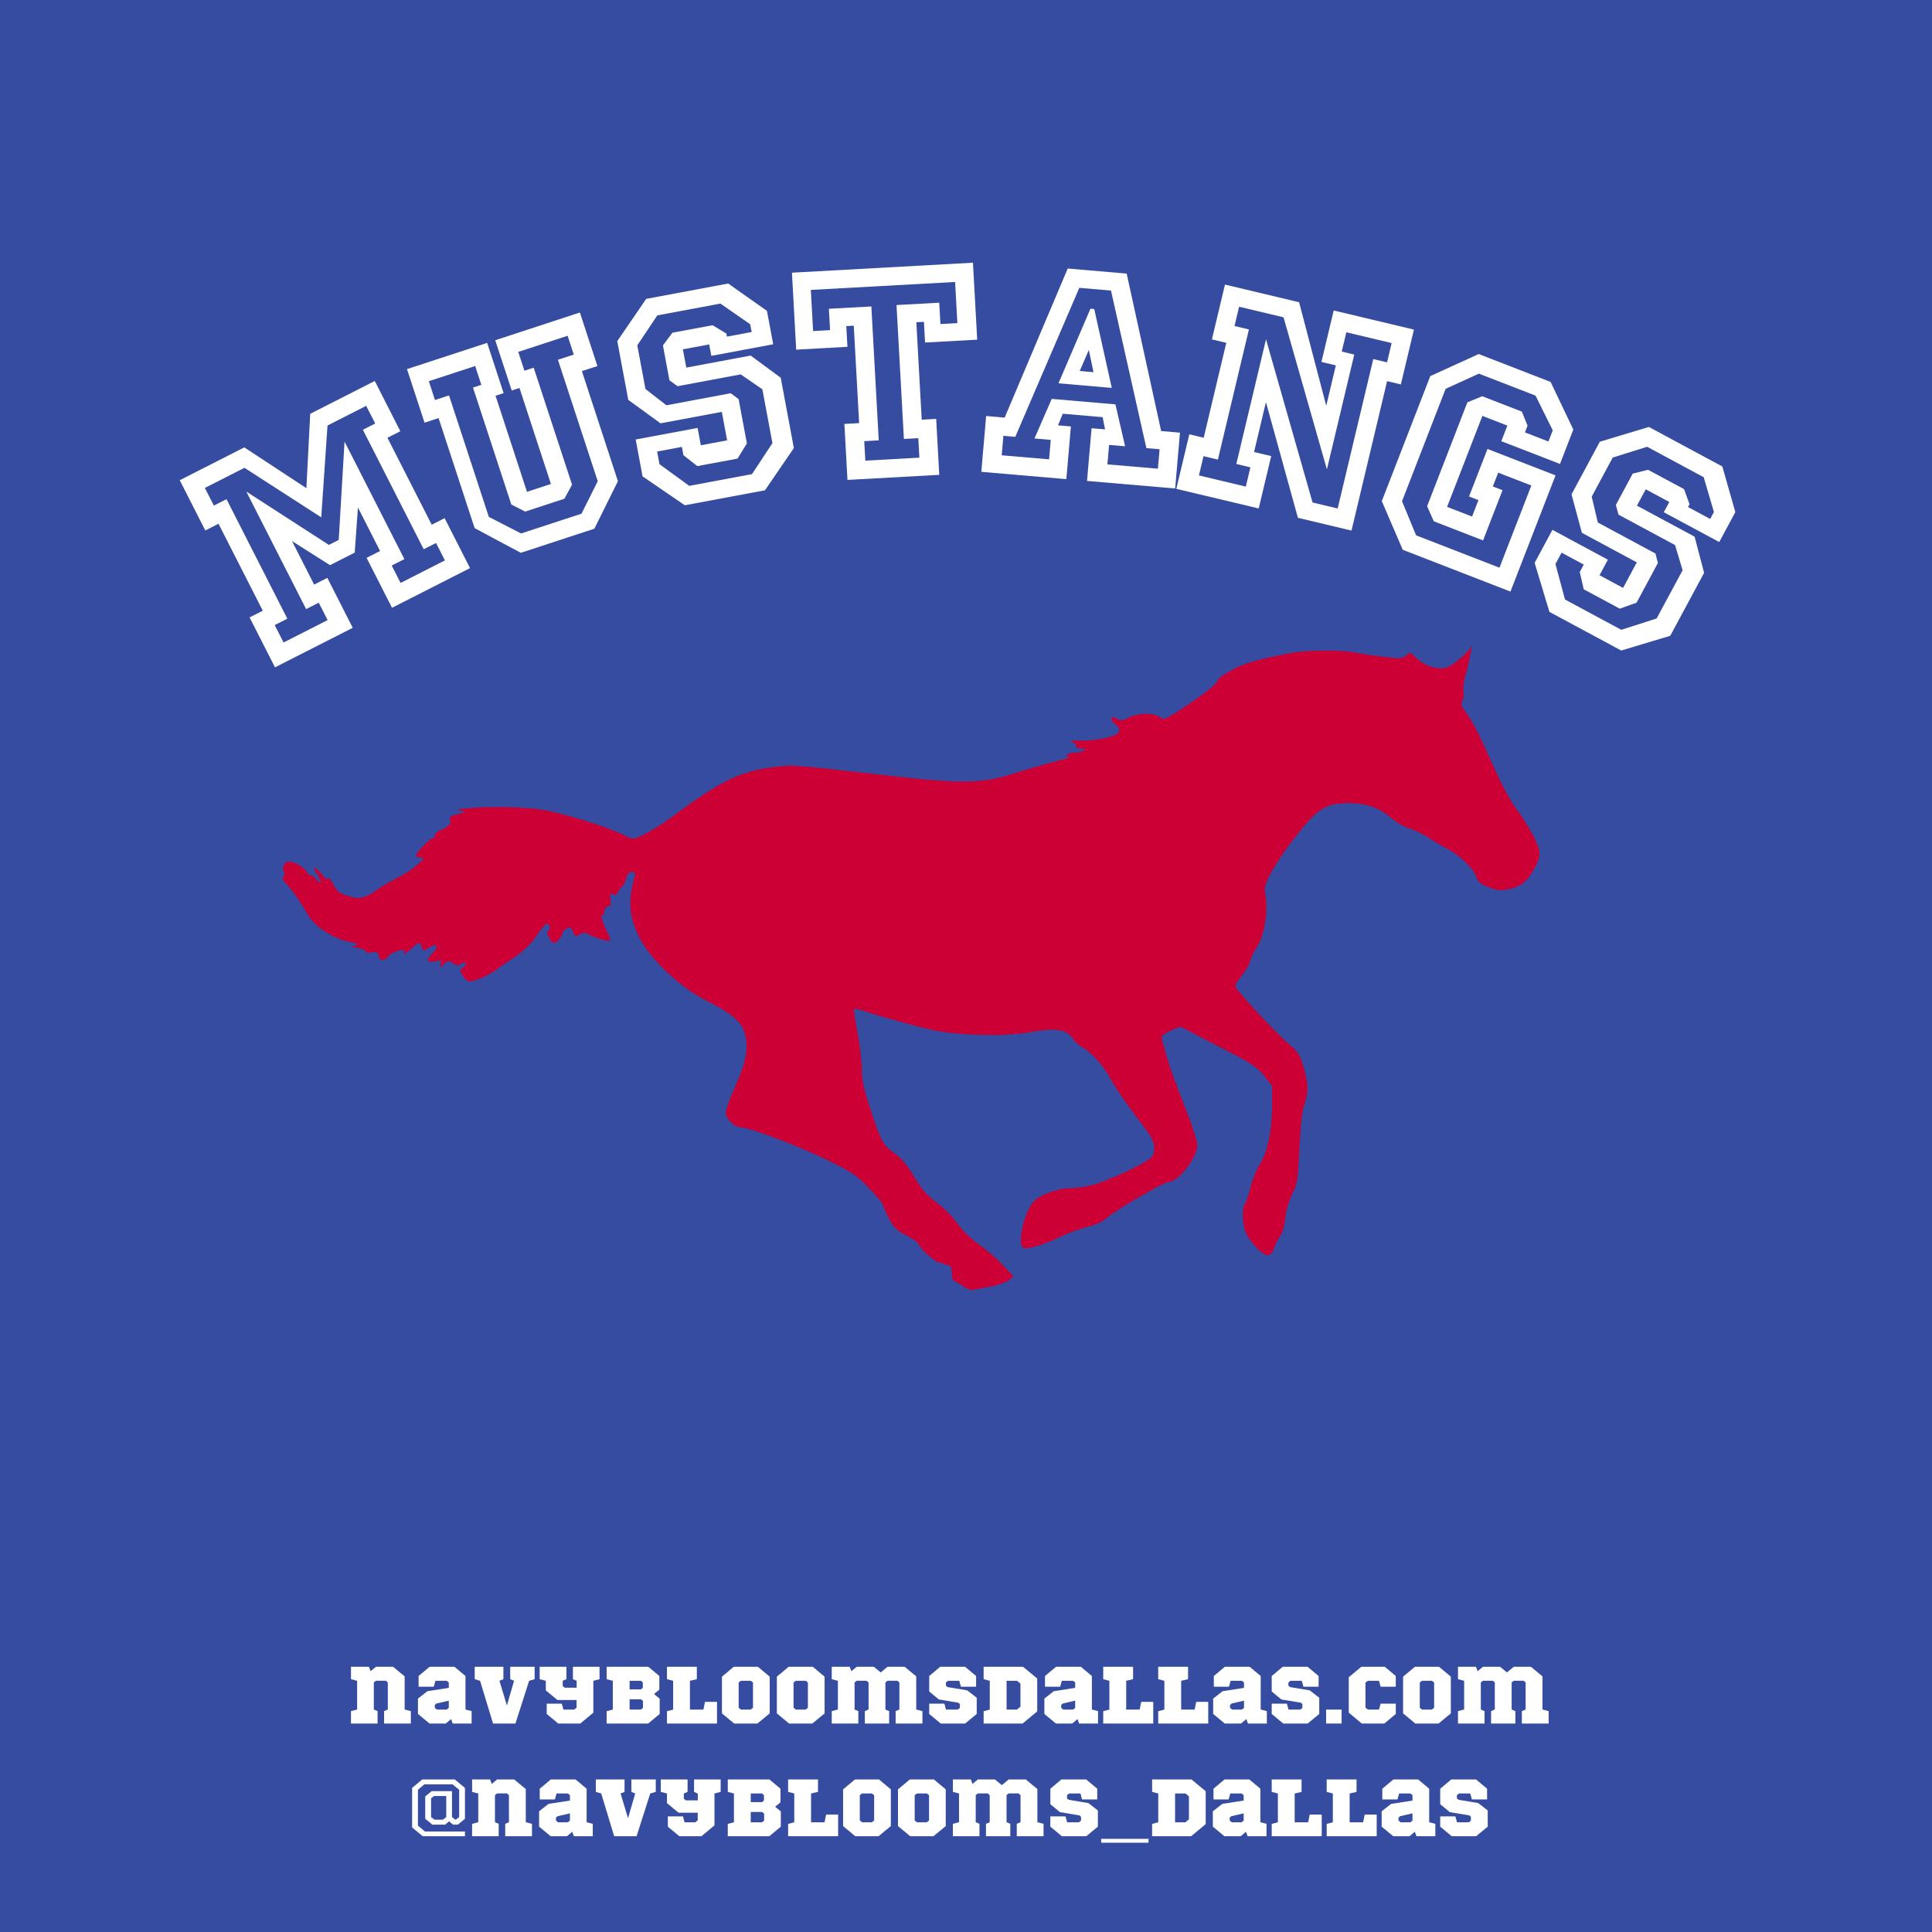 <svg xmlns="http://www.w3.org/2000/svg" xmlns:xlink="http://www.w3.org/1999/xlink" width="1080" zoomAndPan="magnify" viewBox="0 0 810 810" height="1080" preserveAspectRatio="xMidYMid meet" version="1.0"><defs><g/><clipPath id="f553be0fdc"><path d="M 118 270 L 645.738 270 L 645.738 541 L 118 541 Z M 118 270 " clip-rule="nonzero"/></clipPath></defs><rect x="-81" width="972" fill="#ffffff" y="-81" height="972" fill-opacity="1"/><rect x="-81" width="972" fill="#354ca1" y="-81" height="972" fill-opacity="1"/><g clip-path="url(#f553be0fdc)"><path fill="#cc0035" d="M 404.195 539.543 C 403.051 538.664 401.422 537.695 400.578 537.387 C 399.523 537 399.043 535.883 399.043 533.809 C 399.043 531.203 398.797 530.855 397.328 530.434 C 395.855 530.008 395.039 529.438 393.855 529.332 C 391.973 529.164 385.828 523.645 384.91 521.301 C 384.719 520.805 382.391 519.246 379.738 517.836 C 375.742 515.711 374.496 514.445 372.496 510.48 C 371.168 507.844 370.082 505.336 370.082 504.906 C 370.082 504.473 367.414 501.359 364.156 497.992 C 358.965 492.621 356.82 491.176 346.824 486.324 C 334.426 480.309 314.293 472.703 310.766 472.703 C 308.02 472.703 304.258 469.055 304.258 466.391 C 304.258 465.293 306.113 460.238 308.383 455.16 C 313.199 444.379 314.125 438.078 311.793 431.965 C 310.215 427.832 305.898 424.426 295.789 419.32 C 285.711 414.234 273.719 403.191 268.902 394.562 C 263.695 385.23 262.992 378.129 266.188 367.164 C 266.508 366.066 266.141 365.629 264.891 365.629 C 263.668 365.629 262.977 366.414 262.57 368.258 C 262.254 369.703 261.531 371.184 260.965 371.547 C 260.398 371.914 259.367 373.305 258.68 374.641 C 257.922 376.109 256.637 374.223 256.035 374.871 C 255.344 375.613 256.203 376.926 255.988 377.914 C 255.832 378.629 256.902 379.457 255.109 379.926 C 254.039 380.203 253.352 381.121 253.352 382.273 C 253.352 383.312 252.984 383.934 252.531 383.656 C 251.488 383.012 252.672 387.016 254.676 390.914 C 255.496 392.516 256.02 393.973 255.832 394.16 C 254.863 395.129 248.266 392.625 246.422 391.523 C 244.578 390.418 243.785 391.445 242.812 391.961 C 241.309 392.77 240.922 392.574 240.188 390.641 C 239.453 388.711 239.07 388.516 237.562 389.32 C 236.594 389.84 235.793 390.746 235.781 391.332 C 235.758 392.688 232.336 397.113 230.891 394.344 C 229.441 391.574 229.066 390.547 229.602 390.367 C 230.879 389.941 230.781 387.801 229.469 387.359 C 228.883 387.164 226.957 389.238 225.195 391.965 C 223.055 395.281 220.043 398.289 216.125 401.027 C 212.902 403.277 209.887 405.125 209.242 405.707 C 208.594 406.289 206.562 407.684 204.078 408.973 C 201.434 410.344 200.023 410.758 198.129 411.246 C 196.234 411.73 195.703 411.617 194.012 409.039 C 192.633 406.938 192.645 406.742 194.207 405.598 C 195.121 404.934 195.578 404.102 195.23 403.754 C 194.879 403.402 194.02 403.594 193.316 404.18 C 192.301 405.02 191.598 404.953 189.926 403.855 C 187.965 402.57 187.703 402.598 186.219 404.238 C 185.344 405.207 184.031 406 184.652 404.188 C 185.273 402.375 185.27 402.363 182.949 402.945 C 179.246 403.875 178.363 402.641 180.906 400.098 C 184.531 396.473 183.414 394.977 179.16 397.762 C 177.832 398.633 177 398.805 176.699 396.699 C 176.398 394.594 174.797 395.527 173.215 397.062 C 170.473 399.723 168.406 400.812 169.516 399.016 C 170.582 397.293 164.242 398.938 163.07 400.691 C 161.602 402.879 159.25 403.145 158.91 401.129 C 158.566 399.113 157.676 398.938 155.934 399.285 C 154.309 399.609 153.301 399.449 153.301 398.863 C 153.301 398.34 152.711 398.141 151.688 397.875 C 150.668 397.605 149.781 397.184 148.695 397.137 C 146.816 397.055 146.828 397.02 148.914 396.426 C 150.746 395.906 150.242 395.633 145.844 394.754 C 141 393.785 132.5 389.223 129.418 384.008 C 126.336 378.793 123.852 374.773 120.043 370.633 C 118.465 368.914 118.098 367.984 118.824 367.539 C 119.438 367.16 119.562 366.422 119.137 365.727 C 118.008 363.902 119.098 361.238 120.977 361.238 C 123.465 361.238 127.656 363.625 128.746 365.66 C 129.266 366.637 129.996 367.246 130.367 367.016 C 130.738 366.785 131.594 367.367 132.273 368.309 C 132.949 369.246 133.859 370.016 134.293 370.016 C 134.727 370.016 133.668 367.898 133.238 366.883 C 132.801 365.844 132.414 366.945 131.695 363.871 C 131.531 363.176 133.867 365.094 134.93 366.586 C 136.145 368.293 137.086 368.938 137.469 368.316 C 137.828 367.738 138.758 368.738 139.746 370.766 C 141.125 373.602 142.156 374.434 145.691 375.566 C 149.25 376.703 150.508 376.75 153.172 375.84 C 154.934 375.242 156.273 374.277 158.297 372.867 C 160.324 371.461 162.793 369.926 165.809 368.469 C 168.824 367.016 172.871 364.414 174.805 362.691 C 177.953 359.879 178.113 359.555 176.34 359.52 C 175.254 359.5 174.367 359.184 174.367 358.816 C 174.367 357.613 180.043 351.574 181.168 351.578 C 181.77 351.582 182.266 350.973 182.266 350.223 C 182.266 349.473 183.422 348.457 184.84 347.965 C 186.254 347.469 188.129 346.457 188.809 344.938 C 189.102 344.285 188.266 343.402 188.648 342.797 C 189.52 341.402 191.746 341.68 193.234 340.98 C 193.688 340.766 194.609 340.75 194.551 340.254 C 194.465 339.5 192.348 340.391 192.355 339.629 C 192.367 338.848 193.852 339.141 194.629 339.043 C 203.246 337.973 217.547 338.195 226.262 339.34 C 234.98 340.48 255.27 346.809 261.691 350.188 C 263.141 350.949 264.832 351.578 265.449 351.582 C 267.504 351.59 275.648 347.043 281.875 342.406 C 302.988 326.695 311.273 322.832 327.203 321.266 C 333.004 320.691 334.062 320.785 373.59 325.293 C 403.297 328.684 411.867 328.52 425.016 324.309 C 429.746 322.793 437.191 320.629 441.562 319.5 C 445.93 318.367 449.012 317.426 448.41 317.402 C 445.898 317.301 447.547 315.602 450.164 315.59 C 451.734 315.582 453.609 315.191 454.332 314.727 C 455.355 314.062 455.098 313.871 453.184 313.859 C 451.754 313.852 450.949 313.477 451.266 312.961 C 451.566 312.477 450.898 311.703 449.781 311.242 C 448.227 310.605 449.117 310.43 453.582 310.496 C 460.121 310.598 467.496 308.781 468.648 307.363 C 469.797 305.949 469.449 305.277 467.766 303.828 C 465.098 301.531 465.609 299.629 468.426 301.387 C 469.848 302.277 470.754 302.156 473.637 300.684 C 477.41 298.762 484.074 298.781 486.418 300.727 C 487.777 301.855 488.359 301.68 493.035 298.727 C 502.645 292.656 510.504 286.633 510.504 285.332 C 510.504 284.727 511.883 283.293 517.871 280.203 C 523.863 277.109 532.324 275.586 540.781 273.859 C 547.535 272.48 562.102 272.375 568.434 273.625 C 574.766 274.871 579.918 275.285 582.703 275.664 C 586.91 276.238 588.043 276.102 589.434 274.844 C 591.016 273.41 591.195 273.418 592.824 274.941 C 596.473 278.344 598.535 279.461 602.188 280.008 C 605.375 280.484 606.508 280.211 609.359 278.285 C 611.223 277.023 613.84 274.668 614.691 273.637 C 614.691 273.637 616.105 272.738 616.633 271.281 C 617.461 268.992 616.656 273.477 616.656 273.477 C 616.184 274.766 615.867 278.238 614.875 281.375 C 613.855 284.602 613.289 288.156 613.562 289.562 C 613.832 290.93 613.629 292.832 613.117 293.789 C 612.363 295.195 612.637 296.121 614.547 298.621 C 617.277 302.203 619.895 307.344 626.824 322.738 C 629.566 328.836 633.254 335.75 635.016 338.098 C 639.945 344.668 644.641 353.012 645.258 356.293 C 645.652 358.402 645.297 360.266 644.023 362.762 C 640.77 369.137 638.094 371.57 633.121 372.676 C 629.121 373.562 627.996 373.473 624.156 371.969 C 620.605 370.574 619.582 369.684 618.785 367.301 C 617.66 363.949 611.793 358.391 606.605 355.766 C 604.676 354.789 601.121 352.691 598.707 351.109 C 596.293 349.527 592.723 347.809 590.773 347.293 C 588.824 346.773 585.211 344.629 582.746 342.527 C 577.52 338.066 570.91 336.211 562.414 336.824 C 555.207 337.348 551.496 340.035 543.207 350.734 C 534.41 362.094 529.648 370.539 530.301 373.645 C 531.977 381.645 530.254 392.488 526.445 397.938 C 525.543 399.234 524.516 401.477 524.164 402.926 C 523.812 404.371 522.137 407.246 520.441 409.316 C 517.758 412.594 517.512 413.273 518.535 414.586 C 522.715 419.926 536.223 434.273 540.09 437.477 C 544.141 440.832 544.938 442.047 546.48 447.227 C 548.605 454.367 548.691 458.078 546.844 463.156 C 545.922 465.688 545.219 471.938 544.781 481.477 C 544.176 494.707 543.914 496.359 541.773 500.598 C 540.395 503.324 539.203 507.48 538.875 510.691 C 538.555 513.848 537.66 517 536.75 518.176 C 535.883 519.289 534.73 521.562 534.18 523.223 C 533.48 525.348 532.656 526.238 531.398 526.238 C 529.008 526.238 522.98 519.551 521.906 515.707 C 520.77 511.656 520.801 505.762 521.961 504.602 C 522.469 504.09 523.469 501.172 524.184 498.109 C 524.898 495.051 526.664 490.625 528.109 488.277 C 531.449 482.848 533.32 473.949 533.32 463.508 L 533.32 455.305 L 529.91 450.992 C 526.988 447.297 524.637 445.73 513.457 440.047 C 506.281 436.402 499.152 432.688 497.613 431.793 C 494.859 430.191 494.762 430.199 490.719 432.16 C 487.207 433.867 486.703 434.434 487.211 436.094 C 487.535 437.16 488.398 440.184 489.129 442.812 C 490.477 447.645 491.516 450.504 498.203 467.785 C 500.242 473.043 501.934 478.574 501.969 480.07 C 502.078 485.188 494.082 495.52 490.012 495.52 C 488.035 495.52 466.828 507.844 464.109 510.57 C 462.621 512.062 459.754 513.402 456.09 514.316 C 452.949 515.098 447.934 516.93 444.938 518.391 C 438.367 521.59 430.914 523.898 429.23 523.254 C 426.301 522.129 429.004 508.973 433.195 503.953 C 435.66 501 443.395 498.152 448.945 498.152 C 451.75 498.152 456.578 497.332 459.672 496.328 C 467.59 493.758 480.789 487.367 482.742 485.16 C 484.766 482.867 484.195 478.707 481.316 474.781 C 480.23 473.305 476.852 468.777 473.805 464.723 C 470.754 460.664 467.004 454.98 465.465 452.094 C 462.582 446.676 457.414 440.98 453.496 438.906 C 452.27 438.254 450.484 436.535 449.535 435.082 C 447.18 431.473 442.215 430.852 431.504 432.82 C 421.695 434.621 401.578 434.156 391.145 431.887 C 384.473 430.438 369.32 426.242 362.281 423.898 C 360.168 423.195 358.27 422.785 358.062 422.988 C 357.859 423.195 358.504 427.574 359.496 432.719 C 360.488 437.863 361.301 444.777 361.301 448.078 C 361.301 452.742 362.098 456.484 364.863 464.852 C 369.426 478.648 370.234 480.133 375.043 483.508 C 377.516 485.246 380.328 488.465 382.469 492.012 C 386.852 499.27 387.898 500.48 393.777 505.043 C 396.43 507.105 399.984 510.82 401.676 513.293 C 403.484 515.945 407.113 519.441 410.504 521.797 C 413.668 524 418.203 527.914 420.578 530.496 L 424.902 535.195 L 423.012 536.727 C 421.973 537.566 418.621 538.742 415.566 539.332 C 412.512 539.926 409.172 540.574 408.145 540.773 C 407.113 540.977 405.336 540.422 404.195 539.543 Z M 404.195 539.543 " fill-opacity="1" fill-rule="nonzero"/></g><g fill="#ffffff" fill-opacity="1"><g transform="translate(145.652, 722.6)"><g><path d="M 1.5 -18.594 L 4.078 -17.922 L 4.078 -5.875 L 1.5 -5.203 L 1.5 0 L 12.641 0 L 12.641 -5.203 L 11.078 -5.875 L 11.078 -17.234 L 11.969 -17.953 L 16.078 -17.953 L 16.938 -17.234 L 16.938 -5.875 L 15.375 -5.203 L 15.375 0 L 26.594 0 L 26.594 -5.203 L 24 -5.875 L 24 -19.781 L 19.141 -23.797 L 11.969 -23.797 L 9.719 -21.938 L 9.047 -23.797 L 1.5 -23.797 Z M 1.5 -18.594 "/></g></g></g><g fill="#ffffff" fill-opacity="1"><g transform="translate(173.733, 722.6)"><g><path d="M 24 -5.203 L 21.422 -5.875 L 21.422 -19.922 L 16.797 -23.797 L 6.391 -23.797 L 1.766 -19.922 L 1.766 -15.438 L 8.125 -15.438 L 8.812 -17.922 L 13.531 -17.922 L 14.422 -17.234 L 14.422 -14.953 L 5.469 -13.562 L 1.5 -10.469 L 1.5 -4.016 L 6.359 0 L 13.156 0 L 15.406 -1.875 L 16.078 0 L 24 0 Z M 9.219 -8.391 L 14.422 -9.594 L 14.422 -6.562 L 13.531 -5.844 L 9.422 -5.844 L 8.562 -6.562 L 8.562 -7.812 Z M 9.219 -8.391 "/></g></g></g><g fill="#ffffff" fill-opacity="1"><g transform="translate(198.414, 722.6)"><g><path d="M 25.734 -18.594 L 25.734 -23.797 L 15.5 -23.797 L 15.5 -18.594 L 17.109 -17.922 L 14.109 -7.547 L 10.984 -17.922 L 12.641 -18.594 L 12.641 -23.797 L 0.609 -23.797 L 0.609 -18.594 L 2.859 -17.922 L 8.297 0 L 17.688 0 L 23.422 -17.922 Z M 25.734 -18.594 "/></g></g></g><g fill="#ffffff" fill-opacity="1"><g transform="translate(224.761, 722.6)"><g><path d="M 4.078 -13.875 L 8.938 -9.859 L 16.969 -9.859 L 16.969 -6.656 L 15.953 -5.844 L 11.453 -5.844 L 10.781 -8.328 L 4.453 -8.328 L 4.453 -4.016 L 9.281 0 L 18.531 0 L 24 -4.562 L 24 -17.922 L 26.594 -18.594 L 26.594 -23.797 L 15.438 -23.797 L 15.438 -18.594 L 17 -17.922 L 17 -15.031 L 12 -15.031 L 11.156 -15.734 L 11.156 -17.922 L 12.719 -18.594 L 12.719 -23.797 L 1.5 -23.797 L 1.5 -18.594 L 4.078 -17.922 Z M 4.078 -13.875 "/></g></g></g><g fill="#ffffff" fill-opacity="1"><g transform="translate(252.842, 722.6)"><g><path d="M 23.594 -14.219 L 23.594 -19.922 L 18.969 -23.797 L 1.5 -23.797 L 1.5 -18.594 L 4.078 -17.922 L 4.078 -5.844 L 1.5 -5.172 L 1.5 0 L 18.906 0 L 23.734 -4.016 L 23.734 -10.406 L 21.359 -12.375 Z M 11.125 -10.172 L 15.906 -10.172 L 16.734 -9.484 L 16.734 -6.562 L 15.844 -5.844 L 11.125 -5.844 Z M 11.125 -17.922 L 15.844 -17.922 L 16.656 -17.234 L 16.656 -15 L 15.844 -14.312 L 11.125 -14.312 Z M 11.125 -17.922 "/></g></g></g><g fill="#ffffff" fill-opacity="1"><g transform="translate(278.135, 722.6)"><g><path d="M 14.016 -18.594 L 14.016 -23.797 L 1.5 -23.797 L 1.5 -18.594 L 4.078 -17.922 L 4.078 -5.844 L 1.5 -5.172 L 1.5 0 L 22.469 0 L 22.469 -9.078 L 17.438 -9.078 L 16.766 -5.844 L 11.125 -5.844 L 11.125 -17.922 Z M 14.016 -18.594 "/></g></g></g><g fill="#ffffff" fill-opacity="1"><g transform="translate(301.185, 722.6)"><g><path d="M 21.516 -4.25 L 21.516 -19.656 L 16.562 -23.797 L 6.453 -23.797 L 1.5 -19.656 L 1.5 -4.25 L 6.625 0 L 16.359 0 C 17.211 -0.695 18.07 -1.406 18.938 -2.125 C 19.801 -2.844 20.66 -3.551 21.516 -4.25 Z M 13.594 -17.922 L 14.516 -17.203 L 14.516 -6.625 L 13.562 -5.844 L 9.453 -5.844 L 8.5 -6.625 L 8.5 -17.203 L 9.422 -17.922 Z M 13.594 -17.922 "/></g></g></g><g fill="#ffffff" fill-opacity="1"><g transform="translate(324.2, 722.6)"><g><path d="M 21.516 -4.25 L 21.516 -19.656 L 16.562 -23.797 L 6.453 -23.797 L 1.5 -19.656 L 1.5 -4.25 L 6.625 0 L 16.359 0 C 17.211 -0.695 18.07 -1.406 18.938 -2.125 C 19.801 -2.844 20.66 -3.551 21.516 -4.25 Z M 13.594 -17.922 L 14.516 -17.203 L 14.516 -6.625 L 13.562 -5.844 L 9.453 -5.844 L 8.5 -6.625 L 8.5 -17.203 L 9.422 -17.922 Z M 13.594 -17.922 "/></g></g></g><g fill="#ffffff" fill-opacity="1"><g transform="translate(347.215, 722.6)"><g><path d="M 19.141 -23.797 L 11.969 -23.797 L 9.719 -21.938 L 9.047 -23.797 L 1.5 -23.797 L 1.5 -18.594 L 4.078 -17.922 L 4.078 -5.875 L 1.5 -5.203 L 1.5 0 L 12.641 0 L 12.641 -5.203 L 11.078 -5.875 L 11.078 -17.234 L 11.969 -17.953 L 16.078 -17.953 L 16.938 -17.234 L 16.938 -5.875 L 15.375 -5.203 L 15.375 0 L 25.562 0 L 25.562 -5.203 L 24 -5.875 L 24 -17.234 L 24.891 -17.953 L 29 -17.953 L 29.859 -17.234 L 29.859 -5.875 L 28.281 -5.203 L 28.281 0 L 39.516 0 L 39.516 -5.203 L 36.922 -5.875 L 36.922 -19.781 L 32.062 -23.797 L 24.891 -23.797 L 22.031 -21.422 Z M 19.141 -23.797 "/></g></g></g><g fill="#ffffff" fill-opacity="1"><g transform="translate(388.215, 722.6)"><g><path d="M 21.016 -19.922 L 16.391 -23.797 L 5.984 -23.797 L 1.359 -19.922 L 1.359 -13.438 L 5.406 -10.094 L 13.562 -8.734 L 14.219 -8.156 L 14.219 -6.562 L 13.359 -5.844 L 8.391 -5.844 L 7.719 -8.328 L 1.359 -8.328 L 1.359 -4.016 L 6.188 0 L 16.422 0 L 21.281 -4.016 L 21.281 -10.812 L 17.312 -13.906 L 9.109 -15.266 L 8.359 -15.844 L 8.359 -17.234 L 9.25 -17.922 L 13.969 -17.922 L 14.656 -15.438 L 21.016 -15.438 Z M 21.016 -19.922 "/></g></g></g><g fill="#ffffff" fill-opacity="1"><g transform="translate(410.89, 722.6)"><g><path d="M 23.969 -5.094 L 23.969 -18.875 L 18.016 -23.797 L 1.5 -23.797 L 1.5 -18.594 L 4.078 -17.922 L 4.078 -5.844 L 1.5 -5.172 L 1.5 0 L 17.844 0 Z M 11.125 -17.922 L 15.5 -17.922 L 16.938 -16.734 L 16.938 -7.078 L 15.438 -5.844 L 11.125 -5.844 Z M 11.125 -17.922 "/></g></g></g><g fill="#ffffff" fill-opacity="1"><g transform="translate(436.353, 722.6)"><g><path d="M 24 -5.203 L 21.422 -5.875 L 21.422 -19.922 L 16.797 -23.797 L 6.391 -23.797 L 1.766 -19.922 L 1.766 -15.438 L 8.125 -15.438 L 8.812 -17.922 L 13.531 -17.922 L 14.422 -17.234 L 14.422 -14.953 L 5.469 -13.562 L 1.5 -10.469 L 1.5 -4.016 L 6.359 0 L 13.156 0 L 15.406 -1.875 L 16.078 0 L 24 0 Z M 9.219 -8.391 L 14.422 -9.594 L 14.422 -6.562 L 13.531 -5.844 L 9.422 -5.844 L 8.562 -6.562 L 8.562 -7.812 Z M 9.219 -8.391 "/></g></g></g><g fill="#ffffff" fill-opacity="1"><g transform="translate(461.034, 722.6)"><g><path d="M 14.016 -18.594 L 14.016 -23.797 L 1.5 -23.797 L 1.5 -18.594 L 4.078 -17.922 L 4.078 -5.844 L 1.5 -5.172 L 1.5 0 L 22.469 0 L 22.469 -9.078 L 17.438 -9.078 L 16.766 -5.844 L 11.125 -5.844 L 11.125 -17.922 Z M 14.016 -18.594 "/></g></g></g><g fill="#ffffff" fill-opacity="1"><g transform="translate(484.084, 722.6)"><g><path d="M 14.016 -18.594 L 14.016 -23.797 L 1.5 -23.797 L 1.5 -18.594 L 4.078 -17.922 L 4.078 -5.844 L 1.5 -5.172 L 1.5 0 L 22.469 0 L 22.469 -9.078 L 17.438 -9.078 L 16.766 -5.844 L 11.125 -5.844 L 11.125 -17.922 Z M 14.016 -18.594 "/></g></g></g><g fill="#ffffff" fill-opacity="1"><g transform="translate(507.133, 722.6)"><g><path d="M 24 -5.203 L 21.422 -5.875 L 21.422 -19.922 L 16.797 -23.797 L 6.391 -23.797 L 1.766 -19.922 L 1.766 -15.438 L 8.125 -15.438 L 8.812 -17.922 L 13.531 -17.922 L 14.422 -17.234 L 14.422 -14.953 L 5.469 -13.562 L 1.5 -10.469 L 1.5 -4.016 L 6.359 0 L 13.156 0 L 15.406 -1.875 L 16.078 0 L 24 0 Z M 9.219 -8.391 L 14.422 -9.594 L 14.422 -6.562 L 13.531 -5.844 L 9.422 -5.844 L 8.562 -6.562 L 8.562 -7.812 Z M 9.219 -8.391 "/></g></g></g><g fill="#ffffff" fill-opacity="1"><g transform="translate(531.814, 722.6)"><g><path d="M 21.016 -19.922 L 16.391 -23.797 L 5.984 -23.797 L 1.359 -19.922 L 1.359 -13.438 L 5.406 -10.094 L 13.562 -8.734 L 14.219 -8.156 L 14.219 -6.562 L 13.359 -5.844 L 8.391 -5.844 L 7.719 -8.328 L 1.359 -8.328 L 1.359 -4.016 L 6.188 0 L 16.422 0 L 21.281 -4.016 L 21.281 -10.812 L 17.312 -13.906 L 9.109 -15.266 L 8.359 -15.844 L 8.359 -17.234 L 9.25 -17.922 L 13.969 -17.922 L 14.656 -15.438 L 21.016 -15.438 Z M 21.016 -19.922 "/></g></g></g><g fill="#ffffff" fill-opacity="1"><g transform="translate(554.489, 722.6)"><g><path d="M 7.984 0 L 7.984 -5.844 L 1.5 -5.844 L 1.5 0 Z M 7.984 0 "/></g></g></g><g fill="#ffffff" fill-opacity="1"><g transform="translate(563.974, 722.6)"><g><path d="M 21.219 -19.922 L 16.594 -23.797 L 6.766 -23.797 L 1.5 -19.406 L 1.5 -4.562 L 6.969 0 L 16.391 0 C 17.18 -0.656 17.984 -1.316 18.797 -1.984 C 19.617 -2.648 20.426 -3.328 21.219 -4.016 L 21.219 -8.328 L 14.859 -8.328 L 14.172 -5.844 L 9.516 -5.844 L 8.5 -6.656 L 8.5 -17.141 L 9.484 -17.922 L 14.172 -17.922 L 14.859 -15.438 L 21.219 -15.438 Z M 21.219 -19.922 "/></g></g></g><g fill="#ffffff" fill-opacity="1"><g transform="translate(586.752, 722.6)"><g><path d="M 21.516 -4.25 L 21.516 -19.656 L 16.562 -23.797 L 6.453 -23.797 L 1.5 -19.656 L 1.5 -4.25 L 6.625 0 L 16.359 0 C 17.211 -0.695 18.07 -1.406 18.938 -2.125 C 19.801 -2.844 20.66 -3.551 21.516 -4.25 Z M 13.594 -17.922 L 14.516 -17.203 L 14.516 -6.625 L 13.562 -5.844 L 9.453 -5.844 L 8.5 -6.625 L 8.5 -17.203 L 9.422 -17.922 Z M 13.594 -17.922 "/></g></g></g><g fill="#ffffff" fill-opacity="1"><g transform="translate(609.767, 722.6)"><g><path d="M 19.141 -23.797 L 11.969 -23.797 L 9.719 -21.938 L 9.047 -23.797 L 1.5 -23.797 L 1.5 -18.594 L 4.078 -17.922 L 4.078 -5.875 L 1.5 -5.203 L 1.5 0 L 12.641 0 L 12.641 -5.203 L 11.078 -5.875 L 11.078 -17.234 L 11.969 -17.953 L 16.078 -17.953 L 16.938 -17.234 L 16.938 -5.875 L 15.375 -5.203 L 15.375 0 L 25.562 0 L 25.562 -5.203 L 24 -5.875 L 24 -17.234 L 24.891 -17.953 L 29 -17.953 L 29.859 -17.234 L 29.859 -5.875 L 28.281 -5.203 L 28.281 0 L 39.516 0 L 39.516 -5.203 L 36.922 -5.875 L 36.922 -19.781 L 32.062 -23.797 L 24.891 -23.797 L 22.031 -21.422 Z M 19.141 -23.797 "/></g></g></g><g fill="#ffffff" fill-opacity="1"><g transform="translate(171.281, 769.85)"><g><path d="M 18.219 -18.906 L 9.688 -18.906 L 7 -16.688 L 7 -7.312 L 10 -4.859 L 15.375 -4.859 L 17 -6.25 L 18.672 -4.859 L 20.672 -4.859 L 23.656 -7.312 L 23.656 -20.266 C 22.938 -20.848 22.223 -21.438 21.516 -22.031 C 20.816 -22.625 20.113 -23.211 19.406 -23.797 L 5.75 -23.797 C 5.039 -23.211 4.332 -22.625 3.625 -22.031 C 2.926 -21.438 2.219 -20.848 1.5 -20.266 L 1.5 -3.703 L 5.953 0 L 23.656 0 L 23.656 -2 L 6.875 -2 L 3.938 -4.453 L 3.938 -19.484 L 6.656 -21.766 L 18.422 -21.766 L 21.219 -19.484 L 21.219 -8.031 L 19.781 -6.938 L 19.625 -6.938 L 18.219 -8.031 Z M 15.812 -8.031 L 14.422 -6.938 L 10.875 -6.938 L 9.453 -8.031 L 9.453 -15.906 L 10.672 -16.859 L 15.812 -16.859 Z M 15.812 -8.031 "/></g></g></g><g fill="#ffffff" fill-opacity="1"><g transform="translate(196.438, 769.85)"><g><path d="M 1.5 -18.594 L 4.078 -17.922 L 4.078 -5.875 L 1.5 -5.203 L 1.5 0 L 12.641 0 L 12.641 -5.203 L 11.078 -5.875 L 11.078 -17.234 L 11.969 -17.953 L 16.078 -17.953 L 16.938 -17.234 L 16.938 -5.875 L 15.375 -5.203 L 15.375 0 L 26.594 0 L 26.594 -5.203 L 24 -5.875 L 24 -19.781 L 19.141 -23.797 L 11.969 -23.797 L 9.719 -21.938 L 9.047 -23.797 L 1.5 -23.797 Z M 1.5 -18.594 "/></g></g></g><g fill="#ffffff" fill-opacity="1"><g transform="translate(224.519, 769.85)"><g><path d="M 24 -5.203 L 21.422 -5.875 L 21.422 -19.922 L 16.797 -23.797 L 6.391 -23.797 L 1.766 -19.922 L 1.766 -15.438 L 8.125 -15.438 L 8.812 -17.922 L 13.531 -17.922 L 14.422 -17.234 L 14.422 -14.953 L 5.469 -13.562 L 1.5 -10.469 L 1.5 -4.016 L 6.359 0 L 13.156 0 L 15.406 -1.875 L 16.078 0 L 24 0 Z M 9.219 -8.391 L 14.422 -9.594 L 14.422 -6.562 L 13.531 -5.844 L 9.422 -5.844 L 8.562 -6.562 L 8.562 -7.812 Z M 9.219 -8.391 "/></g></g></g><g fill="#ffffff" fill-opacity="1"><g transform="translate(249.2, 769.85)"><g><path d="M 25.734 -18.594 L 25.734 -23.797 L 15.5 -23.797 L 15.5 -18.594 L 17.109 -17.922 L 14.109 -7.547 L 10.984 -17.922 L 12.641 -18.594 L 12.641 -23.797 L 0.609 -23.797 L 0.609 -18.594 L 2.859 -17.922 L 8.297 0 L 17.688 0 L 23.422 -17.922 Z M 25.734 -18.594 "/></g></g></g><g fill="#ffffff" fill-opacity="1"><g transform="translate(275.547, 769.85)"><g><path d="M 4.078 -13.875 L 8.938 -9.859 L 16.969 -9.859 L 16.969 -6.656 L 15.953 -5.844 L 11.453 -5.844 L 10.781 -8.328 L 4.453 -8.328 L 4.453 -4.016 L 9.281 0 L 18.531 0 L 24 -4.562 L 24 -17.922 L 26.594 -18.594 L 26.594 -23.797 L 15.438 -23.797 L 15.438 -18.594 L 17 -17.922 L 17 -15.031 L 12 -15.031 L 11.156 -15.734 L 11.156 -17.922 L 12.719 -18.594 L 12.719 -23.797 L 1.5 -23.797 L 1.5 -18.594 L 4.078 -17.922 Z M 4.078 -13.875 "/></g></g></g><g fill="#ffffff" fill-opacity="1"><g transform="translate(303.628, 769.85)"><g><path d="M 23.594 -14.219 L 23.594 -19.922 L 18.969 -23.797 L 1.5 -23.797 L 1.5 -18.594 L 4.078 -17.922 L 4.078 -5.844 L 1.5 -5.172 L 1.5 0 L 18.906 0 L 23.734 -4.016 L 23.734 -10.406 L 21.359 -12.375 Z M 11.125 -10.172 L 15.906 -10.172 L 16.734 -9.484 L 16.734 -6.562 L 15.844 -5.844 L 11.125 -5.844 Z M 11.125 -17.922 L 15.844 -17.922 L 16.656 -17.234 L 16.656 -15 L 15.844 -14.312 L 11.125 -14.312 Z M 11.125 -17.922 "/></g></g></g><g fill="#ffffff" fill-opacity="1"><g transform="translate(328.921, 769.85)"><g><path d="M 14.016 -18.594 L 14.016 -23.797 L 1.5 -23.797 L 1.5 -18.594 L 4.078 -17.922 L 4.078 -5.844 L 1.5 -5.172 L 1.5 0 L 22.469 0 L 22.469 -9.078 L 17.438 -9.078 L 16.766 -5.844 L 11.125 -5.844 L 11.125 -17.922 Z M 14.016 -18.594 "/></g></g></g><g fill="#ffffff" fill-opacity="1"><g transform="translate(351.971, 769.85)"><g><path d="M 21.516 -4.25 L 21.516 -19.656 L 16.562 -23.797 L 6.453 -23.797 L 1.5 -19.656 L 1.5 -4.25 L 6.625 0 L 16.359 0 C 17.211 -0.695 18.07 -1.406 18.938 -2.125 C 19.801 -2.844 20.66 -3.551 21.516 -4.25 Z M 13.594 -17.922 L 14.516 -17.203 L 14.516 -6.625 L 13.562 -5.844 L 9.453 -5.844 L 8.5 -6.625 L 8.5 -17.203 L 9.422 -17.922 Z M 13.594 -17.922 "/></g></g></g><g fill="#ffffff" fill-opacity="1"><g transform="translate(374.986, 769.85)"><g><path d="M 21.516 -4.25 L 21.516 -19.656 L 16.562 -23.797 L 6.453 -23.797 L 1.5 -19.656 L 1.5 -4.25 L 6.625 0 L 16.359 0 C 17.211 -0.695 18.07 -1.406 18.938 -2.125 C 19.801 -2.844 20.66 -3.551 21.516 -4.25 Z M 13.594 -17.922 L 14.516 -17.203 L 14.516 -6.625 L 13.562 -5.844 L 9.453 -5.844 L 8.5 -6.625 L 8.5 -17.203 L 9.422 -17.922 Z M 13.594 -17.922 "/></g></g></g><g fill="#ffffff" fill-opacity="1"><g transform="translate(398.001, 769.85)"><g><path d="M 19.141 -23.797 L 11.969 -23.797 L 9.719 -21.938 L 9.047 -23.797 L 1.5 -23.797 L 1.5 -18.594 L 4.078 -17.922 L 4.078 -5.875 L 1.5 -5.203 L 1.5 0 L 12.641 0 L 12.641 -5.203 L 11.078 -5.875 L 11.078 -17.234 L 11.969 -17.953 L 16.078 -17.953 L 16.938 -17.234 L 16.938 -5.875 L 15.375 -5.203 L 15.375 0 L 25.562 0 L 25.562 -5.203 L 24 -5.875 L 24 -17.234 L 24.891 -17.953 L 29 -17.953 L 29.859 -17.234 L 29.859 -5.875 L 28.281 -5.203 L 28.281 0 L 39.516 0 L 39.516 -5.203 L 36.922 -5.875 L 36.922 -19.781 L 32.062 -23.797 L 24.891 -23.797 L 22.031 -21.422 Z M 19.141 -23.797 "/></g></g></g><g fill="#ffffff" fill-opacity="1"><g transform="translate(439.001, 769.85)"><g><path d="M 21.016 -19.922 L 16.391 -23.797 L 5.984 -23.797 L 1.359 -19.922 L 1.359 -13.438 L 5.406 -10.094 L 13.562 -8.734 L 14.219 -8.156 L 14.219 -6.562 L 13.359 -5.844 L 8.391 -5.844 L 7.719 -8.328 L 1.359 -8.328 L 1.359 -4.016 L 6.188 0 L 16.422 0 L 21.281 -4.016 L 21.281 -10.812 L 17.312 -13.906 L 9.109 -15.266 L 8.359 -15.844 L 8.359 -17.234 L 9.25 -17.922 L 13.969 -17.922 L 14.656 -15.438 L 21.016 -15.438 Z M 21.016 -19.922 "/></g></g></g><g fill="#ffffff" fill-opacity="1"><g transform="translate(461.676, 769.85)"><g><path d="M 19.859 2.719 L 19.859 1.094 L 0 1.094 L 0 2.719 Z M 19.859 2.719 "/></g></g></g><g fill="#ffffff" fill-opacity="1"><g transform="translate(481.53, 769.85)"><g><path d="M 23.969 -5.094 L 23.969 -18.875 L 18.016 -23.797 L 1.5 -23.797 L 1.5 -18.594 L 4.078 -17.922 L 4.078 -5.844 L 1.5 -5.172 L 1.5 0 L 17.844 0 Z M 11.125 -17.922 L 15.5 -17.922 L 16.938 -16.734 L 16.938 -7.078 L 15.438 -5.844 L 11.125 -5.844 Z M 11.125 -17.922 "/></g></g></g><g fill="#ffffff" fill-opacity="1"><g transform="translate(506.993, 769.85)"><g><path d="M 24 -5.203 L 21.422 -5.875 L 21.422 -19.922 L 16.797 -23.797 L 6.391 -23.797 L 1.766 -19.922 L 1.766 -15.438 L 8.125 -15.438 L 8.812 -17.922 L 13.531 -17.922 L 14.422 -17.234 L 14.422 -14.953 L 5.469 -13.562 L 1.5 -10.469 L 1.5 -4.016 L 6.359 0 L 13.156 0 L 15.406 -1.875 L 16.078 0 L 24 0 Z M 9.219 -8.391 L 14.422 -9.594 L 14.422 -6.562 L 13.531 -5.844 L 9.422 -5.844 L 8.562 -6.562 L 8.562 -7.812 Z M 9.219 -8.391 "/></g></g></g><g fill="#ffffff" fill-opacity="1"><g transform="translate(531.674, 769.85)"><g><path d="M 14.016 -18.594 L 14.016 -23.797 L 1.5 -23.797 L 1.5 -18.594 L 4.078 -17.922 L 4.078 -5.844 L 1.5 -5.172 L 1.5 0 L 22.469 0 L 22.469 -9.078 L 17.438 -9.078 L 16.766 -5.844 L 11.125 -5.844 L 11.125 -17.922 Z M 14.016 -18.594 "/></g></g></g><g fill="#ffffff" fill-opacity="1"><g transform="translate(554.723, 769.85)"><g><path d="M 14.016 -18.594 L 14.016 -23.797 L 1.5 -23.797 L 1.5 -18.594 L 4.078 -17.922 L 4.078 -5.844 L 1.5 -5.172 L 1.5 0 L 22.469 0 L 22.469 -9.078 L 17.438 -9.078 L 16.766 -5.844 L 11.125 -5.844 L 11.125 -17.922 Z M 14.016 -18.594 "/></g></g></g><g fill="#ffffff" fill-opacity="1"><g transform="translate(577.773, 769.85)"><g><path d="M 24 -5.203 L 21.422 -5.875 L 21.422 -19.922 L 16.797 -23.797 L 6.391 -23.797 L 1.766 -19.922 L 1.766 -15.438 L 8.125 -15.438 L 8.812 -17.922 L 13.531 -17.922 L 14.422 -17.234 L 14.422 -14.953 L 5.469 -13.562 L 1.5 -10.469 L 1.5 -4.016 L 6.359 0 L 13.156 0 L 15.406 -1.875 L 16.078 0 L 24 0 Z M 9.219 -8.391 L 14.422 -9.594 L 14.422 -6.562 L 13.531 -5.844 L 9.422 -5.844 L 8.562 -6.562 L 8.562 -7.812 Z M 9.219 -8.391 "/></g></g></g><g fill="#ffffff" fill-opacity="1"><g transform="translate(602.454, 769.85)"><g><path d="M 21.016 -19.922 L 16.391 -23.797 L 5.984 -23.797 L 1.359 -19.922 L 1.359 -13.438 L 5.406 -10.094 L 13.562 -8.734 L 14.219 -8.156 L 14.219 -6.562 L 13.359 -5.844 L 8.391 -5.844 L 7.719 -8.328 L 1.359 -8.328 L 1.359 -4.016 L 6.188 0 L 16.422 0 L 21.281 -4.016 L 21.281 -10.812 L 17.312 -13.906 L 9.109 -15.266 L 8.359 -15.844 L 8.359 -17.234 L 9.25 -17.922 L 13.969 -17.922 L 14.656 -15.438 L 21.016 -15.438 Z M 21.016 -19.922 "/></g></g></g><g fill="#ffffff" fill-opacity="1"><g transform="translate(111.78, 281.584)"><g><path d="M -7.141 -22.734 L -1.609 -25.547 L -20.172 -62 L -25.703 -59.188 L -36.422 -80.25 L -9.359 -94.016 L 16.672 -76.922 L 18.281 -108.094 L 45.344 -121.859 L 56.062 -100.797 L 50.656 -98.047 L 69.219 -61.594 L 74.625 -64.344 L 85.281 -43.406 L 52.578 -26.766 L 41.922 -47.703 L 47.562 -50.578 L 38.281 -68.812 L 36.938 -49.906 L 26.594 -44.641 L 10.641 -54.734 L 19.922 -36.5 L 25.453 -39.312 L 36.109 -18.375 L 3.516 -1.797 Z M 25.578 -21.609 L 21.859 -28.906 L 16.562 -26.219 L -8.516 -75.5 L 26.109 -53.125 L 30.234 -55.234 L 32.672 -96.453 L 57.75 -47.172 L 52.453 -44.484 L 56.172 -37.188 L 74.75 -46.641 L 71.031 -53.938 L 65.859 -51.312 L 40.359 -101.406 L 45.531 -104.031 L 41.75 -111.438 L 25.531 -103.188 L 22.906 -64.688 L -9.297 -85.453 L -25.891 -77.016 L -22.109 -69.609 L -16.812 -72.297 L 8.688 -22.203 L 3.391 -19.516 L 7.109 -12.219 Z M 25.578 -21.609 "/></g></g></g><g fill="#ffffff" fill-opacity="1"><g transform="translate(195.522, 239.237)"><g><path d="M 54.953 -85.766 L 48.438 -83.641 L 63.547 -37.5 L 53.672 -17.578 L 22.828 -7.469 L 3.469 -17.812 L -11.641 -63.953 L -17.531 -62.031 L -24.891 -84.484 L 8.719 -95.484 L 15.625 -74.422 L 12.234 -73.312 L 25.422 -33.047 L 35.453 -36.328 L 22.266 -76.594 L 19.016 -75.531 L 12.109 -96.594 L 47.594 -108.219 Z M 21.766 -91.703 L 24.344 -83.812 L 28.234 -85.078 L 44.312 -36.031 L 41.094 -30.141 L 24.656 -24.75 L 18.859 -27.703 L 2.781 -76.75 L 6.281 -77.891 L 3.703 -85.781 L -15.734 -79.422 L -13.156 -71.531 L -7.266 -73.453 L 9.422 -22.531 L 22.938 -15.578 L 48.281 -23.875 L 55.078 -37.484 L 38.391 -88.406 L 45.031 -90.578 L 42.453 -98.469 Z M 21.766 -91.703 "/></g></g></g><g fill="#ffffff" fill-opacity="1"><g transform="translate(268.296, 215.353)"><g><path d="M 24.172 -35.938 L 25.531 -28.672 L 36.562 -30.734 L 34.328 -42.672 L 8.625 -37.875 L -4.891 -47.703 L -9.5 -72.344 L 2.625 -90.047 L 37 -96.484 L 53.25 -85.016 L 55.875 -71.016 L 29.938 -66.156 L 29.031 -70.953 L 18 -68.891 L 19.438 -61.234 L 46.422 -66.281 L 59.031 -56.969 L 64.531 -27.5 L 52.422 -9.797 L 18.812 -3.516 L 1.094 -15.641 L -1.781 -31.094 Z M 8.203 -20.734 L 20.656 -11.656 L 46.984 -16.578 L 55.547 -29.578 L 51.328 -52.156 L 42.25 -58.391 L 15.781 -53.438 L 12.375 -55.891 L 9.641 -70.547 L 13.609 -75.859 L 30.469 -79 L 36.234 -75.516 L 36.484 -74.219 L 46.844 -76.156 L 46.234 -79.406 L 33.734 -88.078 L 7.281 -83.125 L -1.109 -70.562 L 2.312 -52.266 L 11.094 -45.438 L 38.078 -50.484 L 41.375 -48.016 L 44.844 -29.453 L 40.922 -23.078 L 24.062 -19.938 L 18.25 -24.484 L 17.594 -27.984 L 7.203 -26.047 Z M 8.203 -20.734 "/></g></g></g><g fill="#ffffff" fill-opacity="1"><g transform="translate(335.15, 202.313)"><g><path d="M 18.859 -24.578 L 25.047 -24.922 L 22.797 -65.766 L 19.656 -65.594 L 20.141 -56.906 L -1.344 -55.719 L -3.125 -87.984 L 72.766 -92.172 L 74.547 -59.906 L 52.688 -58.703 L 52.203 -67.391 L 49.031 -67.203 L 51.281 -26.359 L 57.344 -26.703 L 58.641 -3.234 L 20.156 -1.109 Z M 50.312 -10.438 L 49.859 -18.609 L 43.812 -18.281 L 40.719 -74.422 L 58.625 -75.406 L 59.125 -66.453 L 66.234 -66.844 L 65.281 -84.094 L 4.797 -80.766 L 5.75 -63.516 L 12.859 -63.906 L 12.359 -72.859 L 30.172 -73.828 L 33.266 -17.688 L 27.188 -17.359 L 27.641 -9.188 Z M 50.312 -10.438 "/></g></g></g><g fill="#ffffff" fill-opacity="1"><g transform="translate(409.193, 197.63)"><g><path d="M 4.25 -23.219 L 12.016 -22.547 L 38.453 -85.047 L 63.172 -82.922 L 77.625 -16.906 L 85.516 -16.234 L 83.5 7.172 L 46.547 4 L 48.453 -18.094 L 54.109 -17.609 L 53.094 -22.734 L 36.391 -24.172 L 34.375 -19.297 L 39.781 -18.844 L 37.875 3.25 L 2.234 0.188 Z M 30.641 -5.047 L 31.344 -13.203 L 24.516 -13.797 L 31.75 -30.391 L 58.453 -28.094 L 62.516 -10.531 L 55.797 -11.094 L 55.094 -2.938 L 76.266 -1.125 L 76.969 -9.281 L 71.438 -9.75 L 56.594 -75.812 L 43.312 -76.953 L 16.469 -14.484 L 11.484 -14.906 L 10.781 -6.75 Z M 56.922 -35 L 34.578 -36.922 L 47.984 -68.203 L 49.578 -68.062 Z M 43.5 -42.094 L 49.266 -41.594 L 47.297 -50.922 Z M 43.5 -42.094 "/></g></g></g><g fill="#ffffff" fill-opacity="1"><g transform="translate(489.329, 204.029)"><g><path d="M 9.297 -21.938 L 15.328 -20.5 L 24.797 -60.297 L 18.766 -61.734 L 24.25 -84.719 L 55.328 -77.312 L 66.703 -33.906 L 70.734 -50.844 L 64.688 -52.281 L 69.828 -73.859 L 103.469 -65.844 L 97.984 -42.859 L 92.219 -44.234 L 77.297 18.422 L 54.828 13.062 L 41.422 -35.438 L 36.438 -14.516 L 43.625 -12.812 L 38.391 9.141 L 3.844 0.922 Z M 32.984 -0.016 L 34.906 -8.094 L 29 -9.5 L 41.453 -61.766 L 60.969 6.656 L 71.5 9.156 L 86.422 -53.484 L 92.203 -52.109 L 94.125 -60.203 L 75.125 -64.719 L 73.203 -56.625 L 78.453 -55.375 L 66.984 -7.234 L 48.797 -71 L 30.172 -75.438 L 28.25 -67.344 L 34.281 -65.906 L 21.281 -11.344 L 15.25 -12.781 L 13.328 -4.703 Z M 32.984 -0.016 "/></g></g></g><g fill="#ffffff" fill-opacity="1"><g transform="translate(569.904, 223.431)"><g><path d="M 63.359 24.594 L 18.203 7.062 L 9.422 -13.328 L 29.75 -65.75 L 50.047 -75 L 80.203 -63.297 L 89.719 -43.328 L 84.125 -28.922 L 59.531 -38.469 L 62.062 -45 L 51.594 -49.062 L 36.797 -10.922 L 47.266 -6.859 L 49.938 -13.75 L 46 -15.281 L 53.734 -35.203 L 82.266 -24.125 Z M 58.219 -25.266 L 55.969 -19.484 L 60.031 -17.906 L 51.875 3.141 L 31.219 -4.875 L 28.422 -11.203 L 45.312 -54.766 L 51.547 -57.297 L 68.141 -50.859 L 70.531 -44.969 L 69.438 -42.141 L 79.281 -38.328 L 81.094 -43 L 73.875 -57.562 L 50.109 -66.781 L 36.188 -60.422 L 17.906 -13.297 L 23.797 1.016 L 58.75 14.578 L 72.125 -19.875 Z M 58.219 -25.266 "/></g></g></g><g fill="#ffffff" fill-opacity="1"><g transform="translate(632.737, 247.469)"><g><path d="M 41.375 -12.812 L 37.875 -6.297 L 47.75 -0.984 L 53.5 -11.688 L 30.484 -24.078 L 26.125 -40.203 L 38 -62.281 L 58.562 -68.469 L 89.359 -51.891 L 94.812 -32.766 L 88.062 -20.219 L 64.812 -32.719 L 67.125 -37.016 L 57.25 -42.328 L 53.562 -35.469 L 77.734 -22.469 L 81.719 -7.297 L 67.516 19.094 L 46.969 25.266 L 16.859 9.062 L 10.672 -11.484 L 18.125 -25.328 Z M 19.391 -11 L 23.391 3.875 L 46.984 16.578 L 61.812 11.828 L 72.703 -8.391 L 69.547 -18.938 L 45.828 -31.703 L 44.719 -35.75 L 51.781 -48.891 L 58.203 -50.516 L 73.312 -42.391 L 75.609 -36.062 L 74.984 -34.891 L 84.266 -29.891 L 85.828 -32.812 L 81.547 -47.391 L 57.844 -60.156 L 43.406 -55.641 L 34.594 -39.25 L 37.156 -28.406 L 61.328 -15.391 L 62.344 -11.422 L 53.406 5.203 L 46.359 7.719 L 31.25 -0.406 L 29.578 -7.625 L 31.266 -10.766 L 21.953 -15.766 Z M 19.391 -11 "/></g></g></g></svg>